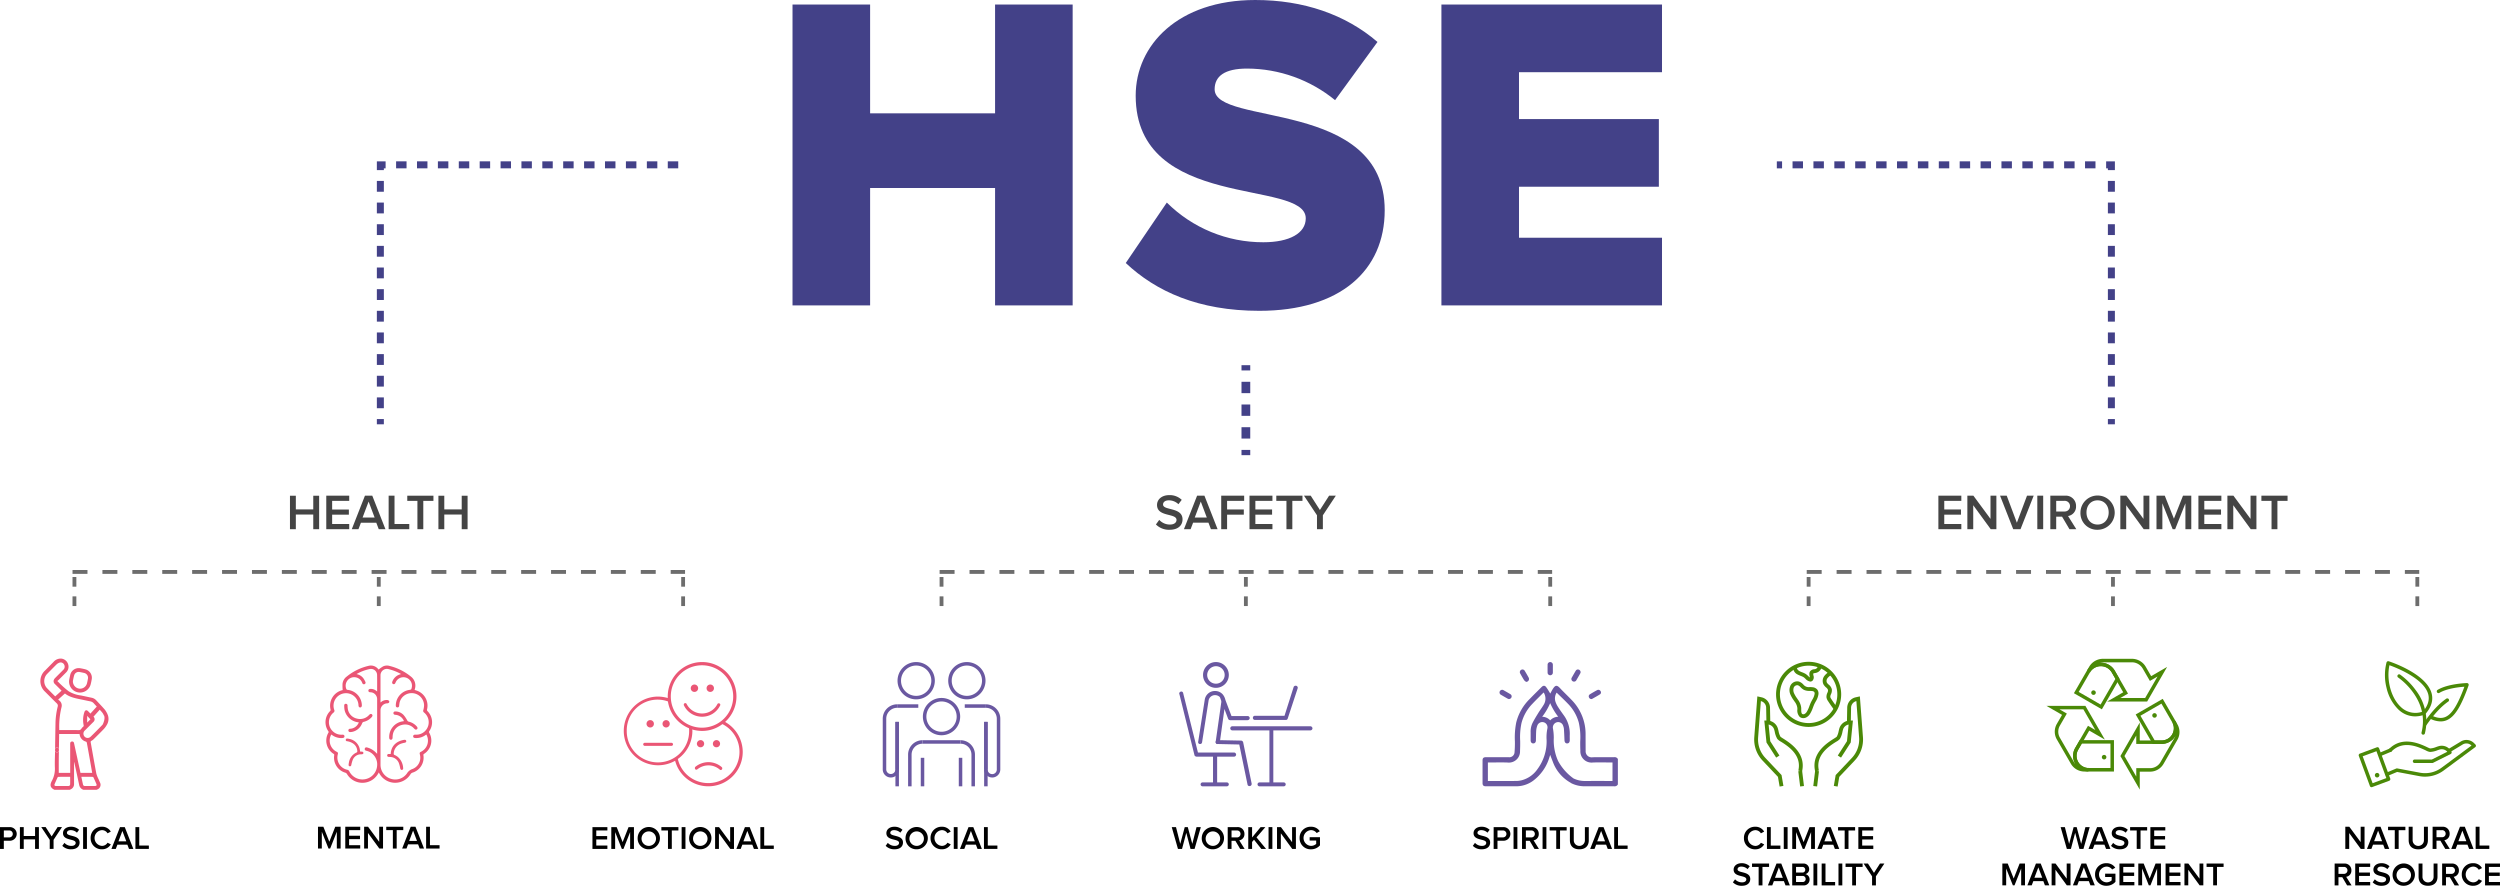<svg xmlns="http://www.w3.org/2000/svg" xmlns:xlink="http://www.w3.org/1999/xlink" width="1000" height="354.31" viewBox="0 0 1000 354.31"><defs><clipPath id="a"><rect width="1000" height="354.31" fill="none"/></clipPath><clipPath id="b"><path d="M2094.631,11.461V54.992h-49.983V11.461H2013.61V131.818h31.037V84.859h49.983v46.959h31.037V11.461Z" transform="translate(-2013.61 -11.461)" fill="#434188"/></clipPath><clipPath id="c"><path d="M2912.111,0c-30.856,0-47.818,18.045-47.818,38.255,0,46.375,68.028,33.2,68.028,49.081,0,5.955-6.5,9.564-16.962,9.564a54.493,54.493,0,0,1-38.615-15.88l-16.421,24.18c12.09,11.368,29.052,19.127,53.412,19.127,32.3,0,50.164-16.06,50.164-40.239,0-44.751-68.028-33.563-68.028-48.36,0-5.233,3.969-8.3,12.992-8.3a55.808,55.808,0,0,1,35.187,12.631l16.962-23.277C2948.2,5.773,2931.419,0,2912.111,0Z" transform="translate(-2860.323 0.001)" fill="#434188"/></clipPath><clipPath id="d"><path d="M3662.323,11.461V131.818h88.238V104.752h-57.2V84.361H3749.3V57.294H3693.36V38.528h57.2V11.461Z" transform="translate(-3662.323 -11.461)" fill="#434188"/></clipPath></defs><g transform="translate(0 0.001)"><path d="M5243.125,2110.226l-1.687-6.445-1.7,6.445h-1.634l-2.483-8.719h1.7l1.7,6.706,1.8-6.706h1.216l1.8,6.706,1.7-6.706h1.712l-2.5,8.719Z" transform="translate(-4411.369 -1770.664)"/><path d="M5313.47,2110.226l-.641-1.687h-4l-.641,1.687h-1.738l3.425-8.719h1.908l3.425,8.719Zm-2.641-7.19-1.569,4.157h3.138Z" transform="translate(-4471.046 -1770.664)"/><g transform="translate(0 -0.001)"><g transform="translate(0 0)" clip-path="url(#a)"><path d="M5363.658,2108.228l.862-1.189a3.75,3.75,0,0,0,2.759,1.216c1.254,0,1.738-.615,1.738-1.2,0-1.83-5.072-.693-5.072-3.9,0-1.451,1.255-2.562,3.176-2.562a4.511,4.511,0,0,1,3.254,1.229l-.862,1.137a3.551,3.551,0,0,0-2.535-1.007c-.89,0-1.465.444-1.465,1.085,0,1.634,5.073.628,5.073,3.869,0,1.451-1.033,2.706-3.374,2.706a4.766,4.766,0,0,1-3.555-1.385" transform="translate(-4519.248 -1769.893)"/><path d="M5414.789,2110.226v-7.373h-2.64v-1.346h6.811v1.346h-2.641v7.373Z" transform="translate(-4560.104 -1770.663)"/><path d="M5463.628,2110.226v-8.719h5.974v1.346h-4.444v2.248h4.353v1.347h-4.353v2.431h4.444v1.346Z" transform="translate(-4603.479 -1770.663)"/><path d="M5095.066,2202.817v-6.732l-2.667,6.732h-.653l-2.68-6.732v6.732h-1.529V2194.1h2.157l2.379,5.987,2.366-5.987h2.157v8.719Z" transform="translate(-4286.597 -1848.677)"/><path d="M5158.158,2202.817l-.641-1.687h-4l-.641,1.687h-1.739l3.425-8.719h1.909l3.425,8.719Zm-2.641-7.19-1.568,4.157h3.137Z" transform="translate(-4340.186 -1848.677)"/><path d="M5218.826,2202.817l-4.549-6.236v6.236h-1.529V2194.1h1.569l4.457,6.04v-6.04h1.53v8.719Z" transform="translate(-4392.096 -1848.677)"/><path d="M5273.82,2202.817l-.641-1.687h-4l-.641,1.687H5266.8l3.425-8.719h1.909l3.425,8.719Zm-2.641-7.19-1.568,4.157h3.138Z" transform="translate(-4437.638 -1848.677)"/><path d="M5323.1,2197.7a4.383,4.383,0,0,1,4.575-4.51,4.077,4.077,0,0,1,3.5,1.8l-1.241.719a2.812,2.812,0,0,0-2.261-1.164,3.154,3.154,0,0,0,0,6.3,3.132,3.132,0,0,0,2.065-.784v-1.346h-2.615v-1.347h4.13v3.255a4.711,4.711,0,0,1-3.581,1.595,4.4,4.4,0,0,1-4.575-4.523" transform="translate(-4485.072 -1847.908)"/><path d="M5385.038,2202.817V2194.1h5.974v1.347h-4.443v2.249h4.354v1.346h-4.354v2.431h4.443v1.346Z" transform="translate(-4537.262 -1848.677)"/><path d="M5440.476,2202.817v-6.732l-2.667,6.732h-.654l-2.679-6.732v6.732h-1.53V2194.1h2.157l2.379,5.987,2.366-5.987h2.157v8.719Z" transform="translate(-4577.628 -1848.677)"/><path d="M5502.278,2202.817V2194.1h5.974v1.347h-4.445v2.249h4.353v1.346h-4.353v2.431h4.445v1.346Z" transform="translate(-4636.045 -1848.677)"/><path d="M5556.265,2202.817l-4.549-6.236v6.236h-1.529V2194.1h1.569l4.458,6.04v-6.04h1.529v8.719Z" transform="translate(-4676.411 -1848.677)"/><path d="M5609.04,2202.817v-7.373H5606.4V2194.1h6.81v1.347h-2.64v7.373Z" transform="translate(-4723.773 -1848.677)"/><path d="M4835.452,1449.791h-5.746v-1.536h5.746Zm-11.727,0h-5.981v-1.536h5.981Zm-11.963,0h-5.982v-1.536h5.982Zm-11.963,0h-5.983v-1.536h5.983Zm-11.965,0h-5.981v-1.536h5.981Zm-11.963,0h-5.981v-1.536h5.981Zm-11.963,0h-5.982v-1.536h5.982Zm-11.963,0h-5.981v-1.536h5.981Zm-11.964,0H4734v-1.536h5.982Zm-11.963,0h-5.982v-1.536h5.982Zm-11.963,0h-5.981v-1.536h5.981Zm-11.963,0h-5.981v-1.536h5.981Zm-11.964,0h-5.982v-1.536h5.982Zm-11.963,0h-5.981v-1.536h5.981Zm-11.963,0h-5.982v-1.536h5.982Zm-11.965,0h-5.981v-1.536h5.981Zm-11.963,0h-5.981v-1.536h5.981Zm-11.963,0h-5.981v-1.536h5.981Zm-11.963,0h-5.983v-1.536h5.983Zm-11.965,0H4602.4v-1.536h5.981Zm-11.963,0h-5.982v-1.536h5.982Z" transform="translate(-3867.756 -1220.253)" fill="#6d6d6d"/><path d="M4591.974,1469.912h-1.537v-3.872h1.537Zm0,7.743h-1.537v-3.871h1.537Z" transform="translate(-3867.756 -1235.239)" fill="#6d6d6d"/><path d="M5365.253,1469.912h-1.537v-3.872h1.537Zm0,7.743h-1.537v-3.871h1.537Z" transform="translate(-4519.298 -1235.239)" fill="#6d6d6d"/><path d="M6138.533,1469.912H6137v-3.872h1.536Zm0,7.743H6137v-3.871h1.536Z" transform="translate(-5170.839 -1235.239)" fill="#6d6d6d"/><path d="M2632.346,1449.791H2626.6v-1.536h5.744Zm-11.727,0h-5.981v-1.536h5.981Zm-11.963,0h-5.982v-1.536h5.982Zm-11.964,0h-5.982v-1.536h5.982Zm-11.963,0h-5.982v-1.536h5.982Zm-11.964,0h-5.981v-1.536h5.981Zm-11.963,0h-5.982v-1.536h5.982Zm-11.964,0h-5.981v-1.536h5.981Zm-11.963,0h-5.982v-1.536h5.982Zm-11.964,0h-5.981v-1.536h5.981Zm-11.964,0h-5.982v-1.536h5.982Zm-11.963,0H2495v-1.536h5.982Zm-11.964,0h-5.981v-1.536h5.981Zm-11.963,0h-5.982v-1.536h5.982Zm-11.964,0h-5.982v-1.536h5.982Zm-11.963,0h-5.982v-1.536h5.982Zm-11.964,0h-5.981v-1.536h5.981Zm-11.963,0h-5.982v-1.536h5.982Zm-11.964,0h-5.981v-1.536h5.981Zm-11.964,0H2399.3v-1.536h5.982Zm-11.964,0h-5.981v-1.536h5.981Z" transform="translate(-2011.49 -1220.253)" fill="#6d6d6d"/><path d="M2388.869,1469.912h-1.537v-3.872h1.537Zm0,7.743h-1.537v-3.871h1.537Z" transform="translate(-2011.49 -1235.239)" fill="#6d6d6d"/><path d="M3162.148,1469.912h-1.537v-3.872h1.537Zm0,7.743h-1.537v-3.871h1.537Z" transform="translate(-2663.031 -1235.239)" fill="#6d6d6d"/><path d="M3935.428,1469.912h-1.537v-3.872h1.537Zm0,7.743h-1.537v-3.871h1.537Z" transform="translate(-3314.572 -1235.239)" fill="#6d6d6d"/><path d="M4430.971,2105.109a4.4,4.4,0,0,1,4.582-4.516,3.915,3.915,0,0,1,3.5,1.951l-1.3.68a2.582,2.582,0,0,0-2.2-1.27,3.158,3.158,0,0,0,0,6.31,2.61,2.61,0,0,0,2.2-1.27l1.309.655a3.988,3.988,0,0,1-3.508,1.976,4.4,4.4,0,0,1-4.582-4.516" transform="translate(-3733.395 -1769.893)"/><path d="M4489.425,2110.24v-8.731h1.532v7.383h3.848v1.348Z" transform="translate(-3782.647 -1770.664)"/><rect width="1.532" height="8.731" transform="translate(713.507 330.844)"/><path d="M4561.24,2110.24V2103.5l-2.67,6.741h-.654l-2.684-6.741v6.741H4553.7v-8.731h2.161l2.382,6,2.37-6h2.16v8.731Z" transform="translate(-3836.802 -1770.664)"/><path d="M4624.425,2110.24l-.642-1.689h-4.005l-.641,1.689H4617.4l3.429-8.731h1.911l3.43,8.731Zm-2.644-7.2-1.571,4.163h3.142Z" transform="translate(-3890.47 -1770.664)"/><path d="M4672.756,2110.24v-7.383h-2.645v-1.348h6.82v1.348h-2.645v7.383Z" transform="translate(-3934.888 -1770.664)"/><path d="M4721.666,2110.24v-8.731h5.983v1.348h-4.45v2.252h4.359v1.348H4723.2v2.435h4.45v1.348Z" transform="translate(-3978.326 -1770.664)"/><path d="M4402.949,2200.83l.864-1.191a3.752,3.752,0,0,0,2.762,1.217c1.257,0,1.741-.615,1.741-1.2,0-1.833-5.08-.694-5.08-3.9,0-1.453,1.257-2.566,3.181-2.566a4.522,4.522,0,0,1,3.26,1.23l-.864,1.139a3.56,3.56,0,0,0-2.54-1.008c-.89,0-1.466.445-1.466,1.086,0,1.637,5.079.628,5.079,3.875,0,1.453-1.033,2.71-3.377,2.71a4.775,4.775,0,0,1-3.561-1.387" transform="translate(-3709.785 -1847.908)"/><path d="M4454.153,2202.831v-7.383h-2.645V2194.1h6.82v1.348h-2.644v7.383Z" transform="translate(-3750.699 -1848.679)"/><path d="M4498.952,2202.831l-.641-1.689H4494.3l-.642,1.689h-1.741l3.43-8.732h1.911l3.43,8.732Zm-2.645-7.2-1.571,4.163h3.142Z" transform="translate(-3784.75 -1848.678)"/><path d="M4553.62,2202.831V2194.1h4.293a2.229,2.229,0,0,1,2.488,2.225,1.972,1.972,0,0,1-1.52,2,2.131,2.131,0,0,1,1.689,2.134,2.289,2.289,0,0,1-2.539,2.369Zm5.21-6.257a1.106,1.106,0,0,0-1.217-1.126h-2.461v2.252h2.461a1.092,1.092,0,0,0,1.217-1.126m.17,3.692a1.205,1.205,0,0,0-1.323-1.218h-2.526v2.435h2.526a1.172,1.172,0,0,0,1.323-1.218" transform="translate(-3836.736 -1848.679)"/><rect width="1.532" height="8.731" transform="translate(725.38 345.421)"/><path d="M4628.454,2202.831V2194.1h1.531v7.383h3.85v1.348Z" transform="translate(-3899.788 -1848.679)"/><rect width="1.532" height="8.731" transform="translate(735.394 345.421)"/><path d="M4691.8,2202.831v-7.383h-2.645V2194.1h6.82v1.348h-2.645v7.383Z" transform="translate(-3950.931 -1848.679)"/><path d="M4738.36,2202.831v-3.626l-3.392-5.105h1.755l2.4,3.731,2.4-3.731h1.754l-3.377,5.105v3.626Z" transform="translate(-3989.534 -1848.679)"/><path d="M5965.125,2109.466l-4.629-6.346v6.346h-1.556v-8.873h1.6l4.537,6.146v-6.146h1.555v8.873Z" transform="translate(-5020.814 -1769.893)"/><path d="M6021.091,2109.466l-.652-1.716h-4.07l-.652,1.716h-1.769l3.485-8.873h1.942l3.486,8.873Zm-2.687-7.316-1.6,4.23H6020Z" transform="translate(-5067.162 -1769.893)"/><path d="M6070.207,2109.466v-7.5h-2.687v-1.37h6.931v1.37h-2.687v7.5Z" transform="translate(-5112.299 -1769.893)"/><path d="M6119.909,2105.955v-5.361h1.583v5.321a2.263,2.263,0,1,0,4.523,0v-5.321h1.583v5.361c0,2.2-1.263,3.672-3.844,3.672s-3.845-1.476-3.845-3.672" transform="translate(-5156.44 -1769.893)"/><path d="M6185.814,2109.466l-1.956-3.313H6182.3v3.313h-1.557v-8.873h3.9a2.7,2.7,0,0,1,2.914,2.781,2.5,2.5,0,0,1-2.115,2.607l2.181,3.485Zm.147-6.106a1.389,1.389,0,0,0-1.518-1.4H6182.3v2.82h2.141a1.4,1.4,0,0,0,1.518-1.423" transform="translate(-5207.701 -1769.893)"/><path d="M6235.21,2109.466l-.652-1.716h-4.071l-.652,1.716h-1.769l3.485-8.873h1.942l3.485,8.873Zm-2.688-7.316-1.6,4.23h3.192Z" transform="translate(-5247.571 -1769.893)"/><path d="M6290.088,2109.466v-8.873h1.556v7.5h3.911v1.37Z" transform="translate(-5299.828 -1769.893)"/><path d="M5936.783,2202.831l-1.924-3.259h-1.532v3.259H5931.8V2194.1h3.836a2.655,2.655,0,0,1,2.867,2.736,2.458,2.458,0,0,1-2.082,2.566l2.147,3.429Zm.145-6.009a1.367,1.367,0,0,0-1.492-1.375h-2.108v2.775h2.108a1.38,1.38,0,0,0,1.492-1.4" transform="translate(-4997.943 -1848.679)"/><path d="M5984.1,2202.831V2194.1h5.982v1.348h-4.45v2.252h4.359v1.348h-4.359v2.435h4.45v1.348Z" transform="translate(-5042.012 -1848.679)"/><path d="M6028.5,2200.83l.864-1.191a3.751,3.751,0,0,0,2.762,1.217c1.256,0,1.742-.615,1.742-1.2,0-1.833-5.08-.694-5.08-3.9,0-1.453,1.256-2.566,3.181-2.566a4.52,4.52,0,0,1,3.259,1.23l-.864,1.139a3.558,3.558,0,0,0-2.54-1.008c-.89,0-1.466.445-1.466,1.086,0,1.637,5.079.628,5.079,3.875,0,1.453-1.034,2.71-3.377,2.71a4.774,4.774,0,0,1-3.561-1.387" transform="translate(-5079.424 -1847.908)"/><path d="M6079.058,2197.7a4.464,4.464,0,1,1,4.464,4.517,4.332,4.332,0,0,1-4.464-4.517m7.357,0a2.9,2.9,0,1,0-2.893,3.155,2.9,2.9,0,0,0,2.893-3.155" transform="translate(-5122.021 -1847.908)"/><path d="M6145.08,2199.376V2194.1h1.559v5.236a2.227,2.227,0,1,0,4.451,0V2194.1h1.558v5.276c0,2.16-1.244,3.613-3.784,3.613s-3.783-1.453-3.783-3.613" transform="translate(-5177.649 -1848.679)"/><path d="M6209.934,2202.831l-1.924-3.259h-1.531v3.259h-1.532V2194.1h3.836a2.654,2.654,0,0,1,2.866,2.736,2.457,2.457,0,0,1-2.081,2.566l2.146,3.429Zm.145-6.009a1.367,1.367,0,0,0-1.493-1.375h-2.107v2.775h2.107a1.38,1.38,0,0,0,1.493-1.4" transform="translate(-5228.09 -1848.679)"/><path d="M6254.839,2197.7a4.4,4.4,0,0,1,4.582-4.516,3.916,3.916,0,0,1,3.5,1.95l-1.3.681a2.579,2.579,0,0,0-2.2-1.27,3.158,3.158,0,0,0,0,6.31,2.607,2.607,0,0,0,2.2-1.27l1.31.654a3.989,3.989,0,0,1-3.509,1.977,4.405,4.405,0,0,1-4.582-4.517" transform="translate(-5270.128 -1847.908)"/><path d="M6313.958,2202.831V2194.1h5.982v1.348h-4.45v2.252h4.359v1.348h-4.359v2.435h4.45v1.348Z" transform="translate(-5319.94 -1848.679)"/><path d="M429.24,1449.791H423.5v-1.536h5.745Zm-11.726,0h-5.982v-1.536h5.982Zm-11.963,0h-5.982v-1.536h5.982Zm-11.963,0h-5.982v-1.536h5.982Zm-11.964,0h-5.982v-1.536h5.982Zm-11.963,0h-5.982v-1.536h5.982Zm-11.963,0h-5.982v-1.536H357.7Zm-11.964,0h-5.981v-1.536h5.981Zm-11.963,0h-5.982v-1.536h5.982Zm-11.964,0h-5.982v-1.536h5.982Zm-11.963,0h-5.982v-1.536h5.982Zm-11.964,0H291.9v-1.536h5.982Zm-11.964,0h-5.981v-1.536h5.981Zm-11.964,0H267.97v-1.536h5.982Zm-11.963,0h-5.982v-1.536h5.982Zm-11.964,0h-5.982v-1.536h5.982Zm-11.963,0H232.08v-1.536h5.982Zm-11.963,0h-5.982v-1.536H226.1Zm-11.964,0h-5.982v-1.536h5.982Zm-11.964,0h-5.982v-1.536h5.982Zm-11.963,0h-5.982v-1.536h5.982Z" transform="translate(-155.223 -1220.253)" fill="#6d6d6d"/><path d="M185.763,1469.912h-1.537v-3.872h1.537Zm0,7.743h-1.537v-3.871h1.537Z" transform="translate(-155.223 -1235.239)" fill="#6d6d6d"/><path d="M959.043,1469.912h-1.537v-3.872h1.537Zm0,7.743h-1.537v-3.871h1.537Z" transform="translate(-806.764 -1235.239)" fill="#6d6d6d"/><path d="M1732.322,1469.912h-1.537v-3.872h1.537Zm0,7.743h-1.537v-3.871h1.537Z" transform="translate(-1458.305 -1235.239)" fill="#6d6d6d"/><rect width="6.144" height="1.54" transform="translate(725.314 314.405) rotate(-83.108)" fill="#4a8907"/><path d="M4610.449,1851.009c-1.695-7.309,4.8-11.413,7.573-13.165a10.834,10.834,0,0,0,1.048-.707,7.334,7.334,0,0,0,.789-2.284c.1-.407.184-.792.3-1.155a4.421,4.421,0,0,1,4.14-3.033l1.25-.028-.877,8.8-3.876,6.044-1.3-.831,3.676-5.733.664-6.663a2.85,2.85,0,0,0-2.213,1.909c-.1.3-.179.659-.266,1.035a8.519,8.519,0,0,1-1.02,2.808,5,5,0,0,1-1.5,1.137c-2.708,1.711-8.342,5.272-6.895,11.515Z" transform="translate(-3884.384 -1542.437)" fill="#4a8907"/><path d="M4660.863,1805.424l-1.518-.26.742-4.341,6.476-6.853a10.721,10.721,0,0,0,2.9-8.145l-1.1-14.589a2.772,2.772,0,0,0-2.119,2.745V1774l-.1,5.337-1.54-.029.1-5.3a4.318,4.318,0,0,1,3.4-4.29l1.656-.365L4671,1785.71a12.263,12.263,0,0,1-3.319,9.318l-6.155,6.514Z" transform="translate(-3925.817 -1490.797)" fill="#4a8907"/><rect width="1.54" height="6.144" transform="matrix(0.993, -0.12, 0.12, 0.993, 719.318, 308.49)" fill="#4a8907"/><path d="M4497.885,1851.009l-1.5-.348c1.448-6.243-4.187-9.8-6.9-11.515a5.009,5.009,0,0,1-1.5-1.137,8.511,8.511,0,0,1-1.02-2.808c-.087-.376-.169-.731-.267-1.035a2.849,2.849,0,0,0-2.213-1.909l.664,6.663,3.677,5.733-1.3.831-3.876-6.044-.876-8.8,1.25.028a4.422,4.422,0,0,1,4.14,3.033c.115.363.2.747.3,1.155a7.376,7.376,0,0,0,.789,2.284,10.986,10.986,0,0,0,1.048.707c2.774,1.752,9.268,5.856,7.573,13.165" transform="translate(-3777.052 -1542.437)" fill="#4a8907"/><path d="M4467.2,1805.424l-.665-3.882-6.155-6.514a12.263,12.263,0,0,1-3.319-9.318l1.232-16.361,1.657.365a4.318,4.318,0,0,1,3.406,4.29l.1,5.3-1.539.029-.1-5.337v-.018a2.773,2.773,0,0,0-2.119-2.745l-1.1,14.589a10.719,10.719,0,0,0,2.9,8.145l6.475,6.853.743,4.341Z" transform="translate(-3755.352 -1490.797)" fill="#4a8907"/><path d="M4525.632,1707.558a13.021,13.021,0,1,1,13.021-13.021,13.035,13.035,0,0,1-13.021,13.021m0-24.5a11.481,11.481,0,1,0,11.481,11.481,11.494,11.494,0,0,0-11.481-11.481" transform="translate(-3802.183 -1416.792)" fill="#4a8907"/><path d="M4562.837,1699.018a3.341,3.341,0,0,1-1.959-1.139,5.455,5.455,0,0,0-.743-.629,7.527,7.527,0,0,0-1.16-.526,10.074,10.074,0,0,1-1.213-.538,3.065,3.065,0,0,1-1.777-2.816l1.533.148c-.049.51.461,1.03.986,1.319a8.775,8.775,0,0,0,1.032.453,8.821,8.821,0,0,1,1.4.643,6.413,6.413,0,0,1,1,.825,6.894,6.894,0,0,0,.735.63c-.014-.141-.055-.334-.083-.467a4.139,4.139,0,0,1-.12-.876,2.1,2.1,0,0,1,.154-.9,2.133,2.133,0,0,1,1.795-1.053c.145-.024.282-.047.4-.076a1.463,1.463,0,0,0,1.04-1.109l1.515.277a2.986,2.986,0,0,1-2.18,2.327c-.174.044-.348.073-.515.1a2.042,2.042,0,0,0-.65.173,1.536,1.536,0,0,0-.014.271,2.994,2.994,0,0,0,.086.551,2.035,2.035,0,0,1-.328,2,1.3,1.3,0,0,1-.928.413" transform="translate(-3838.719 -1426.386)" fill="#4a8907"/><path d="M4635.392,1720.946c-.768-1.036-1.513-2.111-2.213-3.2a3.6,3.6,0,0,1-.629-1.441,3.665,3.665,0,0,1,.359-1.884,2.312,2.312,0,0,0,.262-1.123,2.262,2.262,0,0,0-.787-1.025,4.71,4.71,0,0,1-1.073-1.285,3.275,3.275,0,0,1,.345-3.253,6.5,6.5,0,0,1,2.253-1.887l.754,1.343a5.029,5.029,0,0,0-1.736,1.412,1.768,1.768,0,0,0-.24,1.691,3.457,3.457,0,0,0,.748.853,3.451,3.451,0,0,1,1.251,1.872,3.517,3.517,0,0,1-.343,1.963,2.5,2.5,0,0,0-.268,1.107,2.3,2.3,0,0,0,.4.82c.683,1.057,1.408,2.1,2.157,3.115Z" transform="translate(-3901.954 -1437.298)" fill="#4a8907"/><path d="M4552.2,1745.814a2.221,2.221,0,0,1-1.45-.512,3.751,3.751,0,0,1-.919-3.007c0-.191,0-.371-.008-.528a5.184,5.184,0,0,0-1.059-2.507c-.114-.174-.232-.346-.35-.518a12.83,12.83,0,0,1-1.313-2.237,4.446,4.446,0,0,1-.1-3.593,3.027,3.027,0,0,1,3.455-1.727,4.23,4.23,0,0,1,1.762,1.195,2.749,2.749,0,0,0,2.58,1.009,10.312,10.312,0,0,1,1.124.071,2.741,2.741,0,0,1,1.87.937,2.576,2.576,0,0,1,.462,1.909,7.707,7.707,0,0,1-1.112,2.9c-.174.317-.339.617-.485.92-.224.467-.407.954-.6,1.47a12.42,12.42,0,0,1-1.172,2.519,3.79,3.79,0,0,1-1.622,1.475,2.63,2.63,0,0,1-1.058.226m-.448-1.682a.906.906,0,0,0,.887.046,2.336,2.336,0,0,0,.954-.911,11.04,11.04,0,0,0,1.017-2.215c.2-.525.4-1.067.655-1.595.164-.343.348-.675.524-1a6.487,6.487,0,0,0,.929-2.318,1.178,1.178,0,0,0-.141-.792,1.346,1.346,0,0,0-.867-.365,9.062,9.062,0,0,0-.956-.057,5.3,5.3,0,0,1-2.3-.417,5.358,5.358,0,0,1-1.318-1.03,2.946,2.946,0,0,0-1.11-.816,1.529,1.529,0,0,0-1.631.89,3.042,3.042,0,0,0,.124,2.352,11.512,11.512,0,0,0,1.165,1.967c.122.178.243.355.361.535a6.572,6.572,0,0,1,1.314,3.285c.009.192.009.39.01.6,0,.71,0,1.514.38,1.839" transform="translate(-3830.88 -1458.561)" fill="#4a8907"/><path d="M5395.215,1859.107l-7.745-13.416,7.745-13.415v7.171h8.777a4.848,4.848,0,0,0,4.517-6.6,4.591,4.591,0,0,0-.248-.537l1.223-.682.932,1.617a6.223,6.223,0,0,1-.149,5.97l-5.54,9.6a6.2,6.2,0,0,1-5.278,3.122h-4.234Zm-6.128-13.416,4.729,8.19v-3.346h5.611a4.811,4.811,0,0,0,4.087-2.422l5.54-9.6a4.852,4.852,0,0,0,.4-.9,6.249,6.249,0,0,1-5.467,3.23h-10.176V1837.5Z" transform="translate(-4539.311 -1543.273)" fill="#4a8907"/><path d="M5436.679,1793.656h-3.6l-6.808-11.791,10.815-6.244,5.183,8.978v.016c.088.177.168.356.237.537a6.246,6.246,0,0,1-5.823,8.5m-2.8-1.4h2.8a4.847,4.847,0,0,0,4.518-6.6,4.624,4.624,0,0,0-.2-.449l-.13-.13v-.1l-4.3-7.442-8.39,4.844Z" transform="translate(-4572 -1496.081)" fill="#4a8907"/><path d="M5326.862,1690.935H5310.9l6.384-3.686-4.569-7.913a5.056,5.056,0,0,0-8.677-.135l-1.2-.718.969-1.676a6.434,6.434,0,0,1,5.422-2.953h11.5a6.412,6.412,0,0,1,5.522,3.112l.008.013,2.2,3.816,6.385-3.686Zm-10.74-1.4h9.933l4.967-8.6-3.072,1.774-2.9-5.021a5.019,5.019,0,0,0-4.32-2.431h-11.5a5.064,5.064,0,0,0-1.276.163,6.476,6.476,0,0,1,5.978,3.219l5.268,9.126Z" transform="translate(-4468 -1410.335)" fill="#4a8907"/><path d="M5280.529,1702.375l-11.18-6.455,5.383-9.326.017-.007c.106-.16.22-.315.339-.462a6.456,6.456,0,0,1,10.623.817l1.865,3.229Zm-9.268-6.968,8.755,5.055,5.942-10.291-1.46-2.529a5.059,5.059,0,0,0-8.321-.639,5.079,5.079,0,0,0-.3.415l-.055.222-.1.047Z" transform="translate(-4439.786 -1418.642)" fill="#4a8907"/><path d="M5214.49,1819.675h-.018a6.263,6.263,0,0,1-5.127-3.134l-5.578-9.661a6.24,6.24,0,0,1-.065-6.169l.007-.013,2.126-3.682-6.242-3.6h15.577l7.787,13.489-6.241-3.6-4.421,7.656a4.884,4.884,0,0,0,3.484,7.267,4.675,4.675,0,0,0,.593.055l-.021,1.4h-1.86Zm-9.564-18.284a4.85,4.85,0,0,0,.054,4.789l5.578,9.661a4.978,4.978,0,0,0,.616.845,6.284,6.284,0,0,1-.09-6.432l5.12-8.869,2.929,1.691-4.771-8.264h-9.542l2.929,1.691Z" transform="translate(-4381.012 -1511.071)" fill="#4a8907"/><path d="M5273.415,1893l-.318,0-.014-.011q-.276-.018-.543-.06a6.283,6.283,0,0,1-4.48-9.35l1.814-3.143h13.7V1893Zm.146-1.4h8.613v-9.764h-11.493l-1.411,2.442a4.886,4.886,0,0,0,3.483,7.267,4.708,4.708,0,0,0,.489.051l.226-.065Z" transform="translate(-4437.988 -1584.391)" fill="#4a8907"/><path d="M5470.263,1812.891a.908.908,0,1,1-.908-.908.908.908,0,0,1,.908.908" transform="translate(-4607.539 -1526.719)" fill="#4a8907"/><path d="M5315.224,1754.977a.908.908,0,1,1-.907-.908.907.907,0,0,1,.907.908" transform="translate(-4476.909 -1477.923)" fill="#4a8907"/><path d="M5342.142,1918.931a.908.908,0,1,1-.908-.908.909.909,0,0,1,.908.908" transform="translate(-4499.588 -1616.065)" fill="#4a8907"/><path d="M6044.962,1904.633a.7.7,0,0,1-.27-1.346l3.864-1.612a.7.7,0,1,1,.539,1.292l-3.864,1.612a.7.7,0,0,1-.27.054" transform="translate(-5092.704 -1602.245)" fill="#4a8907"/><path d="M6086.284,1892.7h-7.064a.7.7,0,1,1,0-1.4h6.9l6.184-3.1a2.937,2.937,0,0,0-2.951-.92c-.315.083-.666.207-1.037.338a8.737,8.737,0,0,1-2.922.654,5.091,5.091,0,0,1-1.741-.64c-2.928-1.367-9.02-4.213-13.649.435a.7.7,0,0,1-.992-.988c5.323-5.344,12.268-2.1,15.234-.715a10.167,10.167,0,0,0,1.186.509,7.529,7.529,0,0,0,2.419-.575c.4-.14.773-.273,1.142-.371a4.35,4.35,0,0,1,4.729,1.829l.21.316a.7.7,0,0,1-.27,1.013l-7.064,3.546a.7.7,0,0,1-.314.074" transform="translate(-5113.384 -1587.492)" fill="#4a8907"/><path d="M6076.7,1894.735a12.343,12.343,0,0,1-2.284-.213l-8.893-1.674-3.709,1.551a.7.7,0,0,1-.541-1.292l3.9-1.632a.7.7,0,0,1,.4-.042l9.1,1.713a11.068,11.068,0,0,0,8.6-1.975l12.007-8.881a2.886,2.886,0,0,0-3.639-.36.282.282,0,0,1-.027.017l-4.618,2.795a.7.7,0,0,1-.725-1.2l4.605-2.787a4.287,4.287,0,0,1,5.4.547l.57.572a.7.7,0,0,1-.08,1.057l-12.658,9.363a12.489,12.489,0,0,1-7.412,2.438" transform="translate(-5106.675 -1584.067)" fill="#4a8907"/><path d="M5998.06,1914.488a.7.7,0,0,1-.657-.458l-4.444-12.07a.7.7,0,0,1,.413-.9l6.813-2.523a.7.7,0,0,1,.9.414l4.444,12.07a.7.7,0,0,1-.414.9l-6.812,2.523a.69.69,0,0,1-.243.044m-3.545-12.357,3.96,10.757,5.5-2.037-3.961-10.756Z" transform="translate(-5049.44 -1599.611)" fill="#4a8907"/><path d="M6035.815,1964.74a.908.908,0,1,1-.908-.908.908.908,0,0,1,.908.908" transform="translate(-5084.056 -1654.661)" fill="#4a8907"/><path d="M6101.584,1737.429a.7.7,0,0,1-.68-.87c1.4-5.6.259-11-3.389-16.046a26.413,26.413,0,0,0-5.946-5.953.7.7,0,0,1,.777-1.165,27.467,27.467,0,0,1,6.3,6.3,20.284,20.284,0,0,1,3.612,17.206.7.7,0,0,1-.679.53" transform="translate(-5132.3 -1443.553)" fill="#4a8907"/><path d="M6071.677,1702.009a9.69,9.69,0,0,1-6.774-2.844,17.6,17.6,0,0,1-4.657-8.579,20.638,20.638,0,0,1,0-10.142.7.7,0,0,1,.89-.482c.6.195,14.841,4.852,17.1,12.67.789,2.733.032,5.5-2.251,8.222a2.648,2.648,0,0,0-.84.564,10.955,10.955,0,0,1-3.465.591m-10.261-20.469c-1.281,5.809.6,12.967,4.45,16.607a8.37,8.37,0,0,0,8.834,1.942.677.677,0,0,1,.137-.031.718.718,0,0,1,.073-.1c1.964-2.344,2.63-4.677,1.979-6.934-1.784-6.179-12.582-10.44-15.472-11.48" transform="translate(-5105.638 -1415.454)" fill="#4a8907"/><path d="M6157.546,1785.444a.7.7,0,0,1-.574-1.1c3.235-4.629,6.127-7.743,9.1-9.8a.7.7,0,0,1,.8,1.152c-2.833,1.96-5.613,4.962-8.75,9.451a.7.7,0,0,1-.574.3" transform="translate(-5187.564 -1495.068)" fill="#4a8907"/><path d="M6178.809,1750.854a9.575,9.575,0,0,1-3.753-.873.7.7,0,1,1,.552-1.287c2.054.88,3.683,1,5.13.365,2.595-1.132,4.881-4.769,7.575-12.089-2.131.155-7.041.694-10,2.467a.7.7,0,0,1-.721-1.2c4.151-2.49,11.41-2.716,11.717-2.725a.7.7,0,0,1,.68.935c-3.036,8.5-5.556,12.525-8.7,13.9a6.147,6.147,0,0,1-2.488.511" transform="translate(-5202.548 -1462.287)" fill="#4a8907"/><path d="M2352.292,1788.3a7.459,7.459,0,1,1,7.459-7.459,7.468,7.468,0,0,1-7.459,7.459m0-13.518a6.059,6.059,0,1,0,6.059,6.059,6.065,6.065,0,0,0-6.059-6.059" transform="translate(-1975.682 -1494.197)" fill="#6a58a1"/><rect width="15.208" height="1.4" transform="translate(369.006 296.085)" fill="#6a58a1"/><path d="M2308.667,1899.16h-1.4v-12.674a5.776,5.776,0,0,1,5.769-5.769v1.4a4.374,4.374,0,0,0-4.369,4.369Z" transform="translate(-1944.03 -1584.633)" fill="#6a58a1"/><rect width="1.4" height="11.406" transform="translate(368.306 303.121)" fill="#6a58a1"/><rect width="1.4" height="11.406" transform="translate(383.514 303.121)" fill="#6a58a1"/><path d="M2446.281,1899.16h-1.4v-12.674a4.374,4.374,0,0,0-4.369-4.369v-1.4a5.776,5.776,0,0,1,5.77,5.769Z" transform="translate(-2056.298 -1584.633)" fill="#6a58a1"/><path d="M2416.691,1697.07a7.459,7.459,0,1,1,7.459-7.459,7.468,7.468,0,0,1-7.459,7.459m0-13.518a6.059,6.059,0,1,0,6.059,6.059,6.066,6.066,0,0,0-6.059-6.059" transform="translate(-2029.942 -1417.328)" fill="#6a58a1"/><rect width="1.4" height="19.01" transform="translate(393.653 288.758)" fill="#6a58a1"/><rect width="8.449" height="1.4" transform="translate(385.904 281.722)" fill="#6a58a1"/><rect width="1.4" height="6.759" transform="translate(393.653 307.768)" fill="#6a58a1"/><path d="M2503.7,1818.764a3.238,3.238,0,0,1-3.235-3.235v-19.01h1.4v19.01a1.835,1.835,0,1,0,3.669,0v-20.277a4.374,4.374,0,0,0-4.37-4.369v-1.4a5.776,5.776,0,0,1,5.77,5.77v20.277a3.238,3.238,0,0,1-3.234,3.235" transform="translate(-2106.813 -1507.761)" fill="#6a58a1"/><path d="M2287.892,1697.07a7.459,7.459,0,1,1,7.459-7.459,7.467,7.467,0,0,1-7.459,7.459m0-13.518a6.059,6.059,0,1,0,6.059,6.059,6.066,6.066,0,0,0-6.059-6.059" transform="translate(-1921.42 -1417.328)" fill="#6a58a1"/><rect width="8.449" height="1.4" transform="translate(358.868 281.722)" fill="#6a58a1"/><rect width="1.4" height="19.01" transform="translate(358.168 288.758)" fill="#6a58a1"/><rect width="1.4" height="6.759" transform="translate(358.168 307.768)" fill="#6a58a1"/><path d="M2246.1,1818.764a3.239,3.239,0,0,1-3.235-3.235v-20.277a5.776,5.776,0,0,1,5.77-5.77v1.4a4.374,4.374,0,0,0-4.369,4.369v20.277a1.834,1.834,0,1,0,3.669,0v-19.01h1.4v19.01a3.238,3.238,0,0,1-3.235,3.235" transform="translate(-1889.768 -1507.761)" fill="#6a58a1"/><path d="M1119.267,412.785h-4.179v-2.8h4.179Zm-8.359,0h-4.19v-2.8h4.19Zm-8.379,0h-4.187v-2.8h4.187Zm-8.373,0h-4.184v-2.8h4.184Zm-8.367,0h-4.182v-2.8h4.182Zm-8.362,0h-4.178v-2.8h4.178Zm-8.355,0H1064.9v-2.8h4.176Zm-8.35,0h-4.172v-2.8h4.172Zm-8.344,0h-4.17v-2.8h4.17Zm-8.349,0h-4.179v-2.8h4.179Zm-8.358,0h-4.18v-2.8h4.18Zm-8.359,0h-4.179v-2.8h4.179Zm-8.359,0h-4.179v-2.8h4.179Zm-8.359,0h-4.18v-2.8h4.18Z" transform="translate(-847.973 -345.44)" fill="#434188"/><path d="M960.306,413.485h-2.8v-3.5h3.5v2.8h-.7Z" transform="translate(-806.764 -345.44)" fill="#434188"/><path d="M960.305,550.636h-2.8v-4.33h2.8Zm0-8.659h-2.8v-4.33h2.8Zm0-8.659h-2.8v-4.329h2.8Zm0-8.659h-2.8V520.33h2.8Zm0-8.659h-2.8v-4.329h2.8Zm0-8.659h-2.8v-4.329h2.8Zm0-8.659h-2.8v-4.329h2.8Zm0-8.659h-2.8v-4.329h2.8Zm0-8.659h-2.8v-4.329h2.8Zm0-8.659h-2.8v-4.329h2.8Zm0-8.659h-2.8v-4.329h2.8Z" transform="translate(-806.763 -387.344)" fill="#434188"/><rect width="2.8" height="2.1" transform="translate(150.742 167.622)" fill="#434188"/><rect width="2.1" height="2.8" transform="translate(710.73 64.545)" fill="#434188"/><path d="M4675.61,412.785h-4.18v-2.8h4.18Zm-8.358,0h-4.18v-2.8h4.18Zm-8.358,0h-4.179v-2.8h4.179Zm-8.357,0h-4.179v-2.8h4.179Zm-8.357,0H4638v-2.8h4.178Zm-8.357,0h-4.178v-2.8h4.178Zm-8.356,0h-4.178v-2.8h4.178Zm-8.351,0h-4.176v-2.8h4.176Zm-8.357,0h-4.186v-2.8h4.186Zm-8.364,0h-4.178v-2.8h4.178Zm-8.357,0h-4.178v-2.8h4.178Zm-8.356,0H4579.5v-2.8h4.178Zm-8.357,0h-4.178v-2.8h4.178Zm-8.357,0h-4.179v-2.8h4.179Zm-8.357,0h-4.179v-2.8h4.179Z" transform="translate(-3837.418 -345.44)" fill="#434188"/><path d="M5354.746,413.485h-2.8v-.7h-.7v-2.8h3.5Z" transform="translate(-4508.79 -345.44)" fill="#434188"/><path d="M5358.492,550.636h-2.8v-4.33h2.8Zm0-8.659h-2.8v-4.33h2.8Zm0-8.659h-2.8v-4.329h2.8Zm0-8.659h-2.8V520.33h2.8Zm0-8.659h-2.8v-4.329h2.8Zm0-8.659h-2.8v-4.329h2.8Zm0-8.659h-2.8v-4.329h2.8Zm0-8.659h-2.8v-4.329h2.8Zm0-8.659h-2.8v-4.329h2.8Zm0-8.659h-2.8v-4.329h2.8Zm0-8.659h-2.8v-4.329h2.8Z" transform="translate(-4512.537 -387.344)" fill="#434188"/><rect width="2.8" height="2.1" transform="translate(843.156 167.622)" fill="#434188"/><rect width="3.5" height="2.1" transform="translate(496.599 146.076)" fill="#434188"/><path d="M3157.876,992.761h-3.5V988.22h3.5Zm0-9.083h-3.5v-4.542h3.5Zm0-9.083h-3.5v-4.542h3.5Z" transform="translate(-2657.777 -817.337)" fill="#434188"/><rect width="3.5" height="2.1" transform="translate(496.599 179.966)" fill="#434188"/></g></g><g transform="translate(317.006 1.803)"><g clip-path="url(#b)"><rect width="112.057" height="120.358" transform="translate(0 0)" fill="#434188"/></g></g><g transform="translate(450.306 -0.001)"><g transform="translate(0 0)" clip-path="url(#c)"><rect width="103.576" height="124.327" transform="translate(0 0)" fill="#434188"/></g></g><g transform="translate(576.566 1.803)"><g clip-path="url(#d)"><rect width="88.238" height="120.358" transform="translate(0 0)" fill="#434188"/></g></g><g transform="translate(0 -0.001)"><g transform="translate(0 0)" clip-path="url(#a)"><path d="M746.047,1272.861V1267h-6.971v5.866h-2.35v-13.4h2.35v5.464h6.971v-5.464h2.35v13.4Z" transform="translate(-620.743 -1061.183)" fill="#444"/><path d="M828.981,1272.861v-13.4h9.18v2.069h-6.83v3.455h6.689v2.069h-6.689v3.736h6.83v2.069Z" transform="translate(-698.473 -1061.183)" fill="#444"/><path d="M904.588,1272.861l-.984-2.591h-6.147l-.984,2.591H893.8l5.263-13.4H902l5.263,13.4Zm-4.058-11.048-2.411,6.388h4.821Z" transform="translate(-753.088 -1061.183)" fill="#444"/><path d="M987.459,1272.861v-13.4h2.35v11.33h5.906v2.069Z" transform="translate(-832.002 -1061.183)" fill="#444"/><path d="M1038.858,1272.861v-11.329H1034.8v-2.069h10.466v2.069h-4.058v11.329Z" transform="translate(-871.89 -1061.183)" fill="#444"/><path d="M1123.233,1272.861V1267h-6.97v5.866h-2.35v-13.4h2.35v5.464h6.97v-5.464h2.35v13.4Z" transform="translate(-938.547 -1061.183)" fill="#444"/><path d="M2936.962,1269.727l1.326-1.828a5.754,5.754,0,0,0,4.238,1.868c1.928,0,2.672-.944,2.672-1.848,0-2.812-7.794-1.065-7.794-5.986,0-2.23,1.928-3.937,4.881-3.937a6.936,6.936,0,0,1,5,1.888l-1.326,1.748a5.461,5.461,0,0,0-3.9-1.547c-1.365,0-2.249.683-2.249,1.667,0,2.511,7.794.964,7.794,5.946,0,2.23-1.587,4.158-5.182,4.158a7.325,7.325,0,0,1-5.464-2.13" transform="translate(-2474.591 -1059.947)" fill="#444"/><path d="M3018.95,1272.8l-.984-2.592h-6.148l-.984,2.592h-2.672l5.263-13.4h2.932l5.263,13.4Zm-4.058-11.048-2.411,6.388h4.821Z" transform="translate(-2534.583 -1061.129)" fill="#444"/><path d="M3102.842,1272.8v-13.4h9.18v2.069h-6.83v3.455h6.689v2.069h-6.689v5.806Z" transform="translate(-2614.356 -1061.129)" fill="#444"/><path d="M3174.679,1272.8v-13.4h9.18v2.069h-6.83v3.455h6.689v2.069h-6.689v3.736h6.83v2.069Z" transform="translate(-2674.884 -1061.129)" fill="#444"/><path d="M3246.875,1272.8v-11.33h-4.058V1259.4h10.466v2.069h-4.057v11.33Z" transform="translate(-2732.295 -1061.129)" fill="#444"/><path d="M3318.328,1272.8v-5.564l-5.2-7.835h2.692l3.676,5.725,3.676-5.725h2.692l-5.183,7.835v5.564Z" transform="translate(-2791.534 -1061.129)" fill="#444"/><path d="M4925,1272.8v-13.4h9.18v2.069h-6.83v3.455h6.689v2.069h-6.689v3.736h6.83v2.069Z" transform="translate(-4149.649 -1061.129)" fill="#444"/><path d="M5007.967,1272.8l-6.991-9.582v9.582h-2.351v-13.4h2.41l6.85,9.281V1259.4h2.351v13.4Z" transform="translate(-4211.683 -1061.129)" fill="#444"/><path d="M5086.954,1272.8l-5.262-13.4h2.671l4.059,10.828,4.057-10.828h2.672l-5.263,13.4Z" transform="translate(-4281.672 -1061.129)" fill="#444"/><rect width="2.35" height="13.399" transform="translate(814.925 198.269)" fill="#444"/><path d="M5217.07,1272.8l-2.952-5h-2.351v5h-2.35v-13.4h5.886a4.073,4.073,0,0,1,4.4,4.2,3.771,3.771,0,0,1-3.194,3.937l3.294,5.263Zm.222-9.221a2.1,2.1,0,0,0-2.29-2.109h-3.235v4.259H5215a2.117,2.117,0,0,0,2.29-2.149" transform="translate(-4389.289 -1061.129)" fill="#444"/><path d="M5285.977,1264.925a6.851,6.851,0,1,1,6.85,6.931,6.647,6.647,0,0,1-6.85-6.931m11.29,0c0-2.772-1.748-4.841-4.439-4.841-2.712,0-4.439,2.069-4.439,4.841,0,2.752,1.727,4.841,4.439,4.841,2.691,0,4.439-2.089,4.439-4.841" transform="translate(-4453.796 -1059.947)" fill="#444"/><path d="M5396.634,1272.8l-6.991-9.582v9.582h-2.35v-13.4h2.409l6.851,9.281V1259.4h2.351v13.4Z" transform="translate(-4539.162 -1061.129)" fill="#444"/><path d="M5490.734,1272.8v-10.345l-4.1,10.345h-1l-4.118-10.345V1272.8h-2.35v-13.4h3.314l3.655,9.2,3.636-9.2h3.314v13.4Z" transform="translate(-4616.569 -1061.129)" fill="#444"/><path d="M5585.708,1272.8v-13.4h9.181v2.069h-6.831v3.455h6.69v2.069h-6.69v3.736h6.831v2.069Z" transform="translate(-4706.341 -1061.129)" fill="#444"/><path d="M5668.675,1272.8l-6.99-9.582v9.582h-2.35v-13.4h2.41l6.851,9.281V1259.4h2.35v13.4Z" transform="translate(-4768.375 -1061.129)" fill="#444"/><path d="M5749.775,1272.8v-11.33h-4.059V1259.4h10.467v2.069h-4.059v11.33Z" transform="translate(-4841.158 -1061.129)" fill="#444"/><path d="M0,2110.226v-8.719H3.843a2.728,2.728,0,1,1,0,5.451H1.529v3.268Zm5.111-5.987a1.364,1.364,0,0,0-1.477-1.386h-2.1v2.758h2.1a1.361,1.361,0,0,0,1.477-1.372" transform="translate(0 -1770.663)"/><path d="M56.632,2110.225v-3.817H52.1v3.817H50.567v-8.719H52.1v3.556h4.536v-3.556h1.529v8.719Z" transform="translate(-42.606 -1770.662)"/><path d="M108.256,2110.225V2106.6l-3.386-5.1h1.752l2.392,3.726,2.392-3.726h1.752l-3.372,5.1v3.621Z" transform="translate(-88.361 -1770.662)"/><path d="M158.261,2108.227l.863-1.189a3.746,3.746,0,0,0,2.758,1.216c1.255,0,1.739-.615,1.739-1.2,0-1.83-5.072-.693-5.072-3.9,0-1.451,1.255-2.562,3.176-2.562a4.513,4.513,0,0,1,3.255,1.229l-.863,1.137a3.552,3.552,0,0,0-2.536-1.007c-.889,0-1.464.445-1.464,1.085,0,1.634,5.072.628,5.072,3.869,0,1.451-1.033,2.706-3.372,2.706a4.766,4.766,0,0,1-3.556-1.386" transform="translate(-133.346 -1769.893)"/><rect width="1.529" height="8.719" transform="translate(33.242 330.844)"/><path d="M230.249,2105.1a4.391,4.391,0,0,1,4.575-4.51,3.91,3.91,0,0,1,3.49,1.948l-1.294.68a2.577,2.577,0,0,0-2.2-1.268,3.154,3.154,0,0,0,0,6.3,2.606,2.606,0,0,0,2.2-1.268l1.307.654a3.983,3.983,0,0,1-3.5,1.974,4.4,4.4,0,0,1-4.575-4.51" transform="translate(-194 -1769.893)"/><path d="M290.162,2110.226l-.64-1.686h-4l-.64,1.686h-1.739l3.425-8.719h1.908l3.425,8.719Zm-2.64-7.19-1.569,4.157h3.137Z" transform="translate(-238.566 -1770.663)"/><path d="M344.088,2110.225v-8.719h1.529v7.373h3.843v1.346Z" transform="translate(-289.917 -1770.662)"/><path d="M815.475,2109.313v-6.732l-2.667,6.732h-.654l-2.68-6.732v6.732h-1.529v-8.719H810.1l2.379,5.987,2.366-5.987H817v8.719Z" transform="translate(-680.749 -1769.893)"/><path d="M877.278,2109.313v-8.719h5.974v1.346h-4.444v2.248h4.353v1.347h-4.353v2.431h4.444v1.346Z" transform="translate(-739.167 -1769.893)"/><path d="M931.267,2109.313l-4.549-6.235v6.235h-1.53v-8.719h1.569l4.458,6.039v-6.039h1.529v8.719Z" transform="translate(-779.534 -1769.893)"/><path d="M984.041,2109.313v-7.373H981.4v-1.346h6.811v1.346H985.57v7.373Z" transform="translate(-826.897 -1769.893)"/><path d="M1028.776,2109.313l-.641-1.687h-4l-.641,1.687h-1.739l3.425-8.719h1.909l3.425,8.719Zm-2.64-7.19-1.569,4.157h3.137Z" transform="translate(-860.899 -1769.893)"/><path d="M1082.7,2109.313v-8.719h1.53v7.373h3.843v1.346Z" transform="translate(-912.25 -1769.893)"/><path d="M2250.269,2108.227l.863-1.189a3.744,3.744,0,0,0,2.758,1.216c1.255,0,1.739-.615,1.739-1.2,0-1.83-5.072-.693-5.072-3.9,0-1.451,1.255-2.562,3.176-2.562a4.513,4.513,0,0,1,3.255,1.229l-.863,1.137a3.552,3.552,0,0,0-2.536-1.007c-.888,0-1.464.445-1.464,1.085,0,1.634,5.072.628,5.072,3.869,0,1.451-1.032,2.706-3.373,2.706a4.765,4.765,0,0,1-3.555-1.386" transform="translate(-1896.005 -1769.893)"/><path d="M2300.753,2105.1a4.458,4.458,0,1,1,4.457,4.51,4.325,4.325,0,0,1-4.457-4.51m7.346,0a2.9,2.9,0,1,0-2.889,3.15,2.9,2.9,0,0,0,2.889-3.15" transform="translate(-1938.542 -1769.893)"/><path d="M2364.273,2105.1a4.391,4.391,0,0,1,4.575-4.51,3.91,3.91,0,0,1,3.49,1.948l-1.294.68a2.578,2.578,0,0,0-2.2-1.268,3.154,3.154,0,0,0,0,6.3,2.606,2.606,0,0,0,2.2-1.268l1.307.654a3.982,3.982,0,0,1-3.5,1.974,4.4,4.4,0,0,1-4.575-4.51" transform="translate(-1992.061 -1769.893)"/><rect width="1.529" height="8.719" transform="translate(381.506 330.844)"/><path d="M2446.1,2110.226l-.641-1.686h-4l-.641,1.686h-1.739l3.425-8.719h1.908l3.425,8.719Zm-2.641-7.19-1.569,4.157h3.137Z" transform="translate(-2055.095 -1770.663)"/><path d="M2500.03,2110.225v-8.719h1.529v7.373h3.843v1.346Z" transform="translate(-2106.446 -1770.662)"/><path d="M2984.678,2110.225l-1.687-6.445-1.7,6.445h-1.634l-2.483-8.719h1.7l1.7,6.706,1.8-6.706h1.216l1.8,6.706,1.7-6.706h1.712l-2.5,8.719Z" transform="translate(-2508.473 -1770.662)"/><path d="M3053.4,2105.1a4.458,4.458,0,1,1,4.458,4.51,4.326,4.326,0,0,1-4.458-4.51m7.346,0a2.9,2.9,0,1,0-2.889,3.15,2.9,2.9,0,0,0,2.889-3.15" transform="translate(-2572.698 -1769.893)"/><path d="M3124.308,2110.225l-1.921-3.255h-1.53v3.255h-1.529v-8.719h3.83a2.651,2.651,0,0,1,2.862,2.732,2.453,2.453,0,0,1-2.078,2.562l2.144,3.425Zm.144-6a1.365,1.365,0,0,0-1.49-1.372h-2.1v2.771h2.1a1.378,1.378,0,0,0,1.49-1.4" transform="translate(-2628.247 -1770.662)"/><path d="M3176.772,2110.225l-2.915-3.686-.771.9v2.784h-1.529v-8.719h1.529v4.144l3.412-4.144h1.9l-3.542,4.105,3.817,4.614Z" transform="translate(-2672.253 -1770.662)"/><rect width="1.529" height="8.719" transform="translate(507.421 330.844)"/><path d="M3250.7,2110.225l-4.549-6.235v6.235h-1.53v-8.719h1.569l4.458,6.039v-6.039h1.529v8.719Z" transform="translate(-2733.816 -1770.662)"/><path d="M3302,2105.1a4.383,4.383,0,0,1,4.575-4.51,4.079,4.079,0,0,1,3.5,1.8l-1.242.719a2.813,2.813,0,0,0-2.261-1.163,3.154,3.154,0,0,0,0,6.3,3.129,3.129,0,0,0,2.065-.784v-1.346h-2.614v-1.346h4.131v3.255a4.711,4.711,0,0,1-3.582,1.595A4.4,4.4,0,0,1,3302,2105.1" transform="translate(-2782.16 -1769.893)"/><path d="M3742.152,2108.227l.863-1.189a3.746,3.746,0,0,0,2.758,1.216c1.255,0,1.738-.615,1.738-1.2,0-1.83-5.072-.693-5.072-3.9,0-1.451,1.254-2.562,3.176-2.562a4.514,4.514,0,0,1,3.255,1.229l-.863,1.137a3.551,3.551,0,0,0-2.536-1.007c-.889,0-1.464.445-1.464,1.085,0,1.634,5.071.628,5.071,3.869,0,1.451-1.033,2.706-3.373,2.706a4.764,4.764,0,0,1-3.555-1.386" transform="translate(-3153.019 -1769.893)"/><path d="M3795.043,2110.226v-8.719h3.844a2.728,2.728,0,1,1,0,5.451h-2.314v3.268Zm5.112-5.987a1.364,1.364,0,0,0-1.478-1.386h-2.1v2.758h2.1a1.361,1.361,0,0,0,1.478-1.372" transform="translate(-3197.583 -1770.663)"/><rect width="1.529" height="8.719" transform="translate(605.421 330.844)"/><path d="M3872.1,2110.225l-1.922-3.255h-1.529v3.255h-1.529v-8.719h3.83a2.651,2.651,0,0,1,2.863,2.732,2.454,2.454,0,0,1-2.079,2.562l2.144,3.425Zm.144-6a1.365,1.365,0,0,0-1.49-1.372h-2.1v2.771h2.1a1.378,1.378,0,0,0,1.49-1.4" transform="translate(-3258.309 -1770.662)"/><rect width="1.529" height="8.719" transform="translate(617.029 330.844)"/><path d="M3939.918,2110.225v-7.373h-2.641v-1.347h6.81v1.347h-2.64v7.373Z" transform="translate(-3317.425 -1770.662)"/><path d="M3988.758,2106.775v-5.268h1.555v5.229a2.223,2.223,0,1,0,4.444,0v-5.229h1.556v5.268c0,2.157-1.242,3.608-3.777,3.608s-3.778-1.451-3.778-3.608" transform="translate(-3360.801 -1770.663)"/><path d="M4047.339,2110.226l-.64-1.686h-4l-.641,1.686h-1.738l3.425-8.719h1.908l3.425,8.719Zm-2.641-7.19-1.568,4.157h3.137Z" transform="translate(-3404.245 -1770.663)"/><path d="M4101.266,2110.225v-8.719h1.53v7.373h3.843v1.346Z" transform="translate(-3455.596 -1770.662)"/><path d="M3962.113,1938.456a1.72,1.72,0,0,0,.412.277c.125.061.249.12.374.175q-.407-.22-.786-.452m-5.16-9.306q.146.364.316.717-.166-.357-.316-.717" transform="translate(-3334.003 -1625.441)" fill="#6a58a1"/><path d="M3819.53,1771c-2.89.027-5.782-.037-8.668.03a2.4,2.4,0,0,1-2.786-2.606c0-.07-.01-.141-.012-.212-.007-2.06-.02-4.121-.019-6.182a19.4,19.4,0,0,0-5.492-13.829c-1.562-1.65-3.231-3.2-4.78-4.862-1.41-1.509-2-.846-2.766.257a19.173,19.173,0,0,0-1.069,1.957c-.513-.805-1.03-1.735-1.662-2.578-.533-.711-1.166-.689-1.8-.059-1.6,1.592-3.207,3.174-4.777,4.792a19.925,19.925,0,0,0-5.393,9.412,30.777,30.777,0,0,0-.535,7.568,41.844,41.844,0,0,1-.142,4.272,2.086,2.086,0,0,1-2.337,2.052q-4.6,0-9.2,0c-.872,0-1.261.389-1.261,1.257q-.007,4.547,0,9.093c0,.9.387,1.278,1.3,1.28q6.051,0,12.1,0a11.44,11.44,0,0,0,6.734-2.147,18.156,18.156,0,0,0,6.623-9.491c.091-.271.181-.542.313-.935.1.291.147.455.208.613.271.689.53,1.383.8,2.069a.014.014,0,0,0,0,0,15.789,15.789,0,0,0,7.006,8.386q.38.231.786.452s0,0,0,0a11.933,11.933,0,0,0,4.98,1.048c3.947,0,7.9-.012,11.842.01a1.44,1.44,0,0,0,1.438-.752v-10.151a1.438,1.438,0,0,0-1.437-.751m-26.76-11.443a17.061,17.061,0,0,0-.313,4.57,18.557,18.557,0,0,1-3.635,11.628,11.054,11.054,0,0,1-6.387,4.495,9.5,9.5,0,0,1-2.142.266c-3.647.027-7.294.013-10.942.013h-.38v-7.4h.559c2.467,0,4.938-.081,7.4.022a4.455,4.455,0,0,0,4.9-4.619c.055-1.336.083-2.677.057-4.015a27.243,27.243,0,0,1,.525-7.143,17.2,17.2,0,0,1,4.34-7.689c1.386-1.478,2.845-2.886,4.273-4.324.071-.071.156-.127.275-.222a4.619,4.619,0,0,1,.023,4.849c-.683,1.168-1.517,2.247-2.226,3.4-.818,1.331-1.641,2.667-2.331,4.064a7.988,7.988,0,0,0-.692,3.6c0,1.075,0,2.15,0,3.225,0,.754.438,1.241,1.078,1.228.62-.014,1.02-.489,1.036-1.221.032-1.355.029-2.712.121-4.062a7.7,7.7,0,0,1,.432-1.845,2.1,2.1,0,0,1,4.027,1.175m1.131-3.273a4.461,4.461,0,0,0-3.211-1.445,24.593,24.593,0,0,0,3.2-5.45,24.725,24.725,0,0,0,3.223,5.447,4.483,4.483,0,0,0-3.215,1.448m24.915,24.244h-.612c-3.435,0-6.871-.011-10.308.006a10.423,10.423,0,0,1-4.65-1.013l0,0a20.546,20.546,0,0,1-6.153-6.937l-.014-.028c-.113-.236-.219-.475-.316-.718-.014-.031-.026-.062-.039-.093a20.158,20.158,0,0,1-1.39-8.447,20.467,20.467,0,0,0-.325-3.719,2.177,2.177,0,0,1,1.537-2.531,2.086,2.086,0,0,1,2.54,1.421,4.948,4.948,0,0,1,.3,1.174c.1,1.507.168,3.017.223,4.527.032.85.407,1.352,1.075,1.342s1.042-.5,1.044-1.317c0-.758-.025-1.517.005-2.273a12.458,12.458,0,0,0-2.554-7.885c-.725-1.018-1.462-2.031-2.125-3.089a9.784,9.784,0,0,1-1.062-2.167,4.291,4.291,0,0,1,.49-3.588c1.51,1.476,3.021,2.879,4.444,4.365a17.264,17.264,0,0,1,4.39,7.543,26.639,26.639,0,0,1,.6,7.5c-.026,1.284.008,2.571.052,3.856a4.476,4.476,0,0,0,4.938,4.691c2.445-.106,4.9-.022,7.347-.022h.571Z" transform="translate(-3173.811 -1468.126)" fill="#6a58a1"/><path d="M3934.139,1684.829c0,.492.01.983,0,1.475a1.066,1.066,0,0,1-1.066,1.127,1.052,1.052,0,0,1-1.04-1.1q-.023-1.553,0-3.107a1.047,1.047,0,0,1,1.063-1.074,1.059,1.059,0,0,1,1.041,1.1c.015.526,0,1.053,0,1.58" transform="translate(-3312.995 -1417.327)" fill="#6a58a1"/><path d="M4037.8,1756.316a1.033,1.033,0,0,1-1-.721.932.932,0,0,1,.363-1.167q1.455-.9,2.963-1.71a.985.985,0,0,1,1.291.38.92.92,0,0,1-.139,1.289c-1.061.679-2.175,1.276-3.27,1.9a.6.6,0,0,1-.212.028" transform="translate(-3401.225 -1476.692)" fill="#6a58a1"/><path d="M3864.118,1705.962a3.368,3.368,0,0,1-.806-.661c-.558-.871-1.061-1.778-1.563-2.684a1.039,1.039,0,0,1,.357-1.465,1.026,1.026,0,0,1,1.453.4c.544.9,1.081,1.809,1.577,2.737a1.153,1.153,0,0,1-1.019,1.67" transform="translate(-3253.652 -1433.206)" fill="#6a58a1"/><path d="M3996.271,1702.222a3.666,3.666,0,0,1-.213.514q-.713,1.26-1.448,2.507a1.057,1.057,0,1,1-1.837-1.026c.5-.888,1-1.772,1.527-2.645a1.007,1.007,0,0,1,1.213-.5,1.1,1.1,0,0,1,.758,1.149" transform="translate(-3364.03 -1433.227)" fill="#6a58a1"/><path d="M3813.56,1756.419a3.557,3.557,0,0,1-.51-.211q-1.26-.712-2.507-1.449a1.06,1.06,0,1,1,1.054-1.822c.887.5,1.771,1,2.641,1.533a1.017,1.017,0,0,1,.455,1.231,1.112,1.112,0,0,1-1.133.717" transform="translate(-3210.091 -1476.801)" fill="#6a58a1"/><path d="M3102.313,1898.778a.74.74,0,0,1-.778-.584l-3.307-16.049-8.656-.194a.767.767,0,0,1-.778-.778c0-.486.389-.875.778-.778l9.435.194a.92.92,0,0,1,.778.681l3.4,16.535a.872.872,0,0,1-.681.973Z" transform="translate(-2602.519 -1584.348)" fill="#6a58a1" fill-rule="evenodd"/><path d="M3018.25,1781.505h-14.492l-5.926-23.819a.735.735,0,0,0-1.07-.486.757.757,0,0,0-.389,1.07l6.023,24.4a.993.993,0,0,0,.779.487h6.614v10.31H3005.7a.784.784,0,1,0,0,1.556h9.629a.778.778,0,1,0,0-1.556h-3.89v-10.31h6.808a.837.837,0,0,0,.778-.778.857.857,0,0,0-.778-.875" transform="translate(-2524.583 -1480.498)" fill="#6a58a1" fill-rule="evenodd"/><path d="M3157.863,1845.259h-31.222a.857.857,0,0,0-.778.876.836.836,0,0,0,.778.778h14.881v20.815h-3.89a.783.783,0,1,0,0,1.556h9.532a.783.783,0,1,0,0-1.556h-4.084v-20.815h14.784a.857.857,0,0,0,.875-.778.872.872,0,0,0-.875-.876" transform="translate(-2633.753 -1554.756)" fill="#6a58a1" fill-rule="evenodd"/><path d="M3196.549,1755.964H3184.1a.8.8,0,0,1-.778-.875.767.767,0,0,1,.778-.778h11.866l3.673-11.564a.9.9,0,0,1,1.167-.389.818.818,0,0,1,.389,1.07l-3.964,12.051a.732.732,0,0,1-.681.486" transform="translate(-2682.165 -1467.99)" fill="#6a58a1" fill-rule="evenodd"/><path d="M3063.955,1765.692h-6.42l-2.431-6.42a5.284,5.284,0,0,0-1.071-2.237,4.044,4.044,0,0,0-3.112-1.362,4.091,4.091,0,0,0-4.085,3.5L3044.209,1776a.716.716,0,0,0,.681.875h.1a.752.752,0,0,0,.778-.681l2.626-16.827a2.6,2.6,0,0,1,2.529-2.042,2.716,2.716,0,0,1,1.946.778.34.34,0,0,0,.1.195c0,.1.1.195.1.292l.389,1.07v.486L3051.212,1776a.717.717,0,0,0,.681.875.8.8,0,0,0,.973-.681l1.848-13.326,1.459,3.891a.912.912,0,0,0,.778.583h7a.872.872,0,0,0,.875-.875.857.857,0,0,0-.875-.778" transform="translate(-2564.938 -1479.275)" fill="#6a58a1" fill-rule="evenodd"/><path d="M3061.821,1683.805a3.5,3.5,0,1,1-3.5,3.5,3.571,3.571,0,0,1,3.5-3.5m0,8.657a5.155,5.155,0,1,0,0-10.31,5.155,5.155,0,0,0,0,10.31" transform="translate(-2575.45 -1417.328)" fill="#6a58a1" fill-rule="evenodd"/><path d="M160.812,1812.256c-.044-.084-.088-.167-.133-.251a5.169,5.169,0,0,1,.221.512.827.827,0,0,0-.088-.262m-1.516.362q.057.121.119.239a1.229,1.229,0,0,0,.14.212,1.484,1.484,0,0,0-.259-.451m-17.861,14.089c0-.06,0-.149,0-.261a.729.729,0,0,0-.733-.755.775.775,0,0,0-.785.726,2.32,2.32,0,0,0-.014.309c0,.126-.006.252-.008.379a.114.114,0,0,0,.022.042c.2.227.421.56.663.586s.555-.23.76-.438c.114-.115.089-.386.092-.588" transform="translate(-117.874 -1526.738)" fill="#ea5675"/><path d="M129.477,1695.614a5.172,5.172,0,0,0-.221-.512l-.026-.051a7.851,7.851,0,0,0-.944-1.467c-1.074-1.238-2.219-2.415-3.336-3.617a3.394,3.394,0,0,0-1.841-1.04c-1.421-.293-2.836-.612-4.256-.9a12.253,12.253,0,0,1-4.949-1.692,37.955,37.955,0,0,1-3.012-2.606c-.5-.453-.966-.951-1.508-1.49.195-.16.349-.27.481-.4,1.006-1,2.014-2,3.007-3.01a3.162,3.162,0,0,0,.869-3.155,3.214,3.214,0,0,0-2.766-2.4,3.757,3.757,0,0,0-3.4,1.721.716.716,0,0,0,.144.934.692.692,0,0,0,.937.073c.26-.189.448-.484.716-.655a3.254,3.254,0,0,1,1.126-.527,1.6,1.6,0,0,1,1.658.959,1.681,1.681,0,0,1-.351,1.938c-1.088,1.111-2.2,2.2-3.288,3.308a2.3,2.3,0,0,0-.54.791,1.511,1.511,0,0,0,.474,1.67c.86.846,1.711,1.7,2.625,2.612-.868.784-1.688,1.525-2.545,2.3-.984-.985-2.066-2.048-3.122-3.136a4.156,4.156,0,0,1,.008-5.976c.285-.295,3.8-3.829,4.071-4.136a.73.73,0,0,0,0-1.059.768.768,0,0,0-1.1,0c-.23.2-3.65,3.688-3.867,3.906a5.737,5.737,0,0,0-.015,8.551c1.545,1.548,3.085,3.1,4.649,4.63a1.215,1.215,0,0,1,.384,1.275,30.433,30.433,0,0,0-.882,6.226c-.048,2.341-.152,8.869-.182,11.208a1.168,1.168,0,0,0,0,.308c0-.127.006-.254.008-.379a2.313,2.313,0,0,1,.014-.308.775.775,0,0,1,.785-.726.729.729,0,0,1,.733.755c.019-1.25.088-5.44.088-6.1h8.176a3.433,3.433,0,0,0,2.544,3.047.649.649,0,0,1,.355.434c.452,2.433.884,4.869,1.315,7.306.279,1.575.552,3.152.832,4.755h-4.678c-.6-2.752-1.185-5.47-1.775-8.187-.271-1.251-.541-2.5-.819-3.751a.724.724,0,0,0-.827-.6.71.71,0,0,0-.688.7,3.731,3.731,0,0,0-.011.511q0,5.357,0,10.714v.605h-4.57c0-1.669-.01-3.29,0-4.914.01-1.486.049-2.973.062-4.459a.391.391,0,0,0,0-.057c0,.112,0,.2,0,.262,0,.2.022.473-.092.588-.205.208-.521.466-.76.438s-.464-.359-.663-.586a.117.117,0,0,1-.022-.043c-.045,2.18-.152,4.362-.086,6.539a10.114,10.114,0,0,1-1.2,5.453,4.488,4.488,0,0,0-.445,1.086c-.277,1.081.248,1.913,1.519,2.482h6.049a6.047,6.047,0,0,0,.721-.366,2.217,2.217,0,0,0,1.034-1.941c-.007-2.712,0-5.426,0-8.139v-.559l.084-.015c.242,1.107.488,2.214.727,3.321.42,1.948.847,3.9,1.258,5.847a2.506,2.506,0,0,0,1.716,1.852h5.23a1.557,1.557,0,0,1,.177-.1,1.994,1.994,0,0,0,1.207-2.777c-.189-.458-.4-.9-.593-1.361a12.1,12.1,0,0,1-.9-2.273c-.786-4.141-1.5-8.3-2.244-12.446a.523.523,0,0,1,.341-.67,3.543,3.543,0,0,0,.892-.676c1.375-1.356,2.758-2.705,4.088-4.1a8.474,8.474,0,0,0,1.043-1.432,4.6,4.6,0,0,0,.389-4.315M114.5,1723.623a.64.64,0,0,1-.712.6c-1.673.007-3.345.01-5.017,0-.466,0-.665-.288-.486-.714.381-.912.789-1.812,1.2-2.71a.417.417,0,0,1,.288-.225c1.565-.015,3.13-.01,4.74-.01,0,1.059.025,2.062-.014,3.063m9.367-2.766q.594,1.274,1.144,2.569c.219.515.034.791-.525.794-1.348.007-2.7,0-4.045,0a.7.7,0,0,1-.774-.536c-.237-1.01-.441-2.026-.677-3.132,1.564,0,3.047-.005,4.529.014a.524.524,0,0,1,.348.286m-4.2-20.273a2.269,2.269,0,0,0-.591.633,1.284,1.284,0,0,1-1.377.666c-2.306-.034-4.611-.014-6.917-.014h-.637c0-.21,0-.39,0-.571a32.518,32.518,0,0,1,.889-8.478,2.532,2.532,0,0,0-.841-2.76c-.144-.122-.292-.237-.478-.388l2.715-2.445c1.963,1.6,4.6,2,7.188,2.536.969.2,1.932.426,2.9.605a2.474,2.474,0,0,1,1.481.833c.411.474.848.925,1.162,1.263-.852.941-1.674,1.85-2.545,2.811-.366-.378-.662-.7-.978-1.009-.553-.534-1.152-.378-1.408.357a9.855,9.855,0,0,0-.338,5.2.689.689,0,0,1-.229.763m2.945-3.019-1.285,1.295v-2.689l1.285,1.395m4.743,2.274c-1.563,1.6-3.118,3.214-4.739,4.756a1.668,1.668,0,0,1-2.715-.819,1.7,1.7,0,0,1,.514-1.771q1.693-1.679,3.37-3.373a1.411,1.411,0,0,0,.378-1.716,5.725,5.725,0,0,0-.421-.625l.168.147,2.44-2.716c.4.453.778.83,1.094,1.252a4.7,4.7,0,0,1,.426.741,1.482,1.482,0,0,1,.259.451c.46,1.234-.432,3.141-.523,3.33l-.007.015a1.842,1.842,0,0,1-.245.329" transform="translate(-86.451 -1409.834)" fill="#ea5675"/><path d="M179.832,1707.319a4.388,4.388,0,0,1-4.178-5.333q.157-.8.333-1.6a3.491,3.491,0,0,1,4.131-2.768c.655.115,1.309.246,1.951.417a3.472,3.472,0,0,1,2.553,3.954c-.119.706-.258,1.411-.441,2.1a4.387,4.387,0,0,1-4.349,3.231m-2.74-4.719a2.938,2.938,0,0,0,2.482,3.149,2.846,2.846,0,0,0,3.155-2.162c.144-.578.253-1.166.363-1.751a1.972,1.972,0,0,0-1.523-2.355q-.9-.21-1.8-.377a1.889,1.889,0,0,0-2.138,1.2c-.274.854-.414,1.75-.538,2.3" transform="translate(-147.923 -1430.304)" fill="#ea5675"/><path d="M848.332,1733.8a7.751,7.751,0,0,1-2.087,2.6,7.2,7.2,0,0,1-10.632-1.953,1.163,1.163,0,0,0-.722-.562,6.262,6.262,0,0,1-4.394-6.968.468.468,0,0,0-.245-.545,6.274,6.274,0,0,1-2.083-8.457.5.5,0,0,0-.019-.6,6.306,6.306,0,0,1,.753-8.112.638.638,0,0,0,.152-.5,6.391,6.391,0,0,1,4.8-7.838c.045-.01.088-.032.034-.012a20.682,20.682,0,0,1-.073-2.417,4.107,4.107,0,0,1,1.61-2.932,21.612,21.612,0,0,1,8.76-4.335,3.725,3.725,0,0,1,4,1.409c.038.048.084.09.059.064a16.347,16.347,0,0,1,1.767-1.248,3.658,3.658,0,0,1,2.643-.2,21.76,21.76,0,0,1,8.5,4.238,4.545,4.545,0,0,1,1.614,4.941c-.034.139-.072.277-.108.415.483.17.966.3,1.417.506a6.337,6.337,0,0,1,3.568,7.243.747.747,0,0,0,.231.8,6.3,6.3,0,0,1,.7,7.882.628.628,0,0,0-.033.771,6.279,6.279,0,0,1-2.067,8.351.526.526,0,0,0-.291.614,6.27,6.27,0,0,1-4.291,6.9,1.48,1.48,0,0,0-.9.7,7.216,7.216,0,0,1-12.328-.173c-.1-.166-.189-.335-.331-.588m8.878-39.36c-.154-.092-.257-.161-.366-.218a20.552,20.552,0,0,0-4.549-1.729,2.549,2.549,0,0,0-3.28,2.546c-.01,2.178,0,8.235,0,10.413a3.542,3.542,0,0,0,.04.372,3.482,3.482,0,0,1,2.743-.983.95.95,0,0,1,.626.355c.31.47-.091.963-.751.969a2.774,2.774,0,0,0-2.659,2.657c0,8.6,0,13.321,0,21.921a5.86,5.86,0,0,0,4.126,5.6,5.723,5.723,0,0,0,6.466-2.169,4.037,4.037,0,0,1,2.2-1.751,4.836,4.836,0,0,0,2.947-5.825c-.165-.631-.077-.8.512-1.1a5.143,5.143,0,0,0,.7-.43,4.912,4.912,0,0,0,1.379-6.417.131.131,0,0,0-.047.01c-.093.062-.187.125-.278.19a6.282,6.282,0,0,1-4.144,1.186c-.537-.034-.815-.275-.8-.7s.325-.645.849-.648a6.486,6.486,0,0,0,1.3-.064,4.99,4.99,0,0,0,2.2-8.8.826.826,0,0,1-.291-.971,7.433,7.433,0,0,0,.308-1.938,4.973,4.973,0,0,0-9.779-1.137,11.157,11.157,0,0,0-.192,1.384.644.644,0,0,1-.664.636.634.634,0,0,1-.668-.63,2.748,2.748,0,0,1,.011-.579,6.345,6.345,0,0,1,5.408-5.8c.755-.128.787-.156.954-.932a3.437,3.437,0,0,0,.083-.573,3.406,3.406,0,0,0-6.581-1.384c-.217.515-.517.7-.908.557-.418-.152-.545-.521-.338-1.043a4.659,4.659,0,0,1,2.855-2.772c.178-.065.359-.124.592-.2m-17.773-.006.422.137a4.364,4.364,0,0,1,2.222,1.475,8.466,8.466,0,0,1,.9,1.587.624.624,0,0,1-.4.858.637.637,0,0,1-.829-.389c-.068-.146-.12-.3-.189-.445a3.408,3.408,0,0,0-6.278,2.638.628.628,0,0,0,.614.48,6.345,6.345,0,0,1,5.651,6.168c0,.519-.242.843-.647.862s-.675-.3-.7-.808a4.993,4.993,0,1,0-9.693,1.781.848.848,0,0,1-.309,1.087,4.989,4.989,0,0,0,.017,7.729,4.92,4.92,0,0,0,3.512,1.1c.526-.035.843.21.867.623s-.262.681-.785.716a6.294,6.294,0,0,1-4.15-1.167c-.111-.078-.228-.149-.343-.224a4.955,4.955,0,0,0,2.038,6.827c.655.326.725.476.55,1.171a4.986,4.986,0,0,0,3.864,6.1,1.168,1.168,0,0,1,.719.541,5.882,5.882,0,0,0,11.161-2.1,5.6,5.6,0,0,0-3.387-5.76c-.354-.149-.736-.231-1.1-.357a.623.623,0,0,1-.443-.8.61.61,0,0,1,.727-.484,1.594,1.594,0,0,1,.331.067,7.757,7.757,0,0,1,3.544,2.168c.088.1.187.18.337.323v-.622c0-5.776,0-15.431,0-21.208a2.761,2.761,0,0,0-2.734-2.781c-.484-.007-.744-.217-.766-.619s.24-.686.734-.717a3.428,3.428,0,0,1,2.352.716c.119.091.243.176.411.3,0-3.527.029-3.1-.013-6.552a2.452,2.452,0,0,0-2.977-2.406,17.7,17.7,0,0,0-5.228,1.989" transform="translate(-696.814 -1424.821)" fill="#ea5675"/><path d="M994.764,1811.508a3.985,3.985,0,0,0-3.273-2.5,3.286,3.286,0,0,1-.384-.043.658.658,0,0,1,.129-1.307,4.476,4.476,0,0,1,3.416,1.445,12.051,12.051,0,0,1,1.442,2.149.83.83,0,0,0,.582.474,6.128,6.128,0,0,1,3.16,1.854c.438.471.479.873.139,1.172s-.671.216-1.115-.248a4.8,4.8,0,0,0-4.886-1.463,4.742,4.742,0,0,0-3.59,3.556,7.091,7.091,0,0,0-.158,1.53c-.025.516-.255.837-.663.844s-.667-.3-.688-.822a6.31,6.31,0,0,1,5.376-6.535c.156-.024.309-.062.513-.1" transform="translate(-833.19 -1523.072)" fill="#ea5675"/><path d="M985.132,1885.364c-.3,0-.564-.007-.83,0a.555.555,0,0,0-.59.543.566.566,0,0,0,.563.616c.379.039.766.018,1.139.084a3.836,3.836,0,0,1,3.044,2.589,13.849,13.849,0,0,1,.488,1.965c.084.382.327.625.655.567a.567.567,0,0,0,.505-.668,6.332,6.332,0,0,0-2.125-4.515,6.015,6.015,0,0,0-1.335-.8.452.452,0,0,1-.317-.5,4.336,4.336,0,0,1,2.995-4.02,8.01,8.01,0,0,1,1.349-.345c.479-.093.724-.325.668-.7s-.365-.549-.851-.471c-2.759.443-5.2,2.165-5.359,5.652" transform="translate(-828.842 -1583.77)" fill="#ea5675"/><path d="M880.439,1795.627a6.373,6.373,0,0,1-5.695-4.893,9.233,9.233,0,0,1-.152-1.871.613.613,0,0,1,.67-.663.656.656,0,0,1,.659.691,9.645,9.645,0,0,0,.177,1.721,4.707,4.707,0,0,0,3.536,3.493,4.814,4.814,0,0,0,4.834-1.358c.023-.023.044-.047.066-.071.45-.475.833-.553,1.154-.237s.27.69-.191,1.175a6.024,6.024,0,0,1-3.037,1.789.913.913,0,0,0-.709.6,5.406,5.406,0,0,1-3.917,3.412,4.582,4.582,0,0,1-.815.09.676.676,0,0,1-.774-.624.665.665,0,0,1,.7-.694,3.925,3.925,0,0,0,3.384-2.306c.037-.069.06-.145.1-.253" transform="translate(-736.904 -1506.68)" fill="#ea5675"/><path d="M884.251,1881.739c-.086-.479-.13-.936-.252-1.371a5.27,5.27,0,0,0-4.181-3.728,4.008,4.008,0,0,0-.732-.114.51.51,0,0,0-.594.441.5.5,0,0,0,.453.612,5.862,5.862,0,0,1,2.466.918,3.784,3.784,0,0,1,1.687,3.219.435.435,0,0,1-.21.336,5.277,5.277,0,0,0-3.134,4.02,6.268,6.268,0,0,0-.131.928.526.526,0,0,0,.5.622c.34.007.5-.179.578-.51a12.317,12.317,0,0,1,.6-2.13,3.52,3.52,0,0,1,3.386-2.156c.6-.015.863-.181.849-.558s-.291-.539-.886-.53c-.13,0-.259,0-.393,0" transform="translate(-740.18 -1581.099)" fill="#ea5675"/><path d="M1505.293,2110.225v-8.719h5.974v1.347h-4.444v2.249h4.353v1.346h-4.353v2.431h4.444v1.346Z" transform="translate(-1268.312 -1770.662)"/><path d="M1560.732,2110.225v-6.732l-2.667,6.732h-.653l-2.68-6.732v6.732H1553.2v-8.719h2.157l2.379,5.987,2.366-5.987h2.157v8.719Z" transform="translate(-1308.679 -1770.662)"/><path d="M1620.127,2105.1a4.458,4.458,0,1,1,4.458,4.51,4.326,4.326,0,0,1-4.458-4.51m7.346,0a2.9,2.9,0,1,0-2.889,3.15,2.9,2.9,0,0,0,2.889-3.15" transform="translate(-1365.068 -1769.893)"/><path d="M1683.05,2110.225v-7.373h-2.641v-1.347h6.811v1.347h-2.641v7.373Z" transform="translate(-1415.859 -1770.662)"/><rect width="1.529" height="8.719" transform="translate(272.654 330.844)"/><path d="M1750.987,2105.1a4.458,4.458,0,1,1,4.458,4.51,4.326,4.326,0,0,1-4.458-4.51m7.346,0a2.9,2.9,0,1,0-2.889,3.15,2.9,2.9,0,0,0,2.889-3.15" transform="translate(-1475.326 -1769.893)"/><path d="M1822.994,2110.225l-4.549-6.235v6.235h-1.529v-8.719h1.569l4.457,6.039v-6.039h1.53v8.719Z" transform="translate(-1530.875 -1770.662)"/><path d="M1877.989,2110.226l-.641-1.686h-4l-.641,1.686h-1.739l3.425-8.719h1.908l3.425,8.719Zm-2.64-7.19-1.569,4.157h3.138Z" transform="translate(-1576.419 -1770.663)"/><path d="M1931.914,2110.225v-8.719h1.53v7.373h3.843v1.346Z" transform="translate(-1627.77 -1770.662)"/><path d="M1744.615,1791.872a7.991,7.991,0,0,0,7.193-4.46.577.577,0,0,0-.288-.863.6.6,0,0,0-.791.288,6.9,6.9,0,0,1-12.3-.072.6.6,0,0,0-.791-.288.643.643,0,0,0-.288.863,8.037,8.037,0,0,0,7.265,4.532" transform="translate(-1463.777 -1505.181)" fill="#ea5675" fill-rule="evenodd"/><path d="M1756.523,1742.211a1.46,1.46,0,0,0,1.511-1.439,1.475,1.475,0,0,0-1.511-1.51,1.46,1.46,0,0,0-1.438,1.51,1.443,1.443,0,0,0,1.438,1.439" transform="translate(-1478.778 -1465.447)" fill="#ea5675" fill-rule="evenodd"/><path d="M1796.729,1742.211a1.46,1.46,0,0,0,1.51-1.439,1.475,1.475,0,0,0-1.51-1.51,1.46,1.46,0,0,0-1.438,1.51,1.443,1.443,0,0,0,1.438,1.439" transform="translate(-1512.654 -1465.447)" fill="#ea5675" fill-rule="evenodd"/><path d="M1770.871,1936.411a8.453,8.453,0,0,0-5.179,1.87.762.762,0,0,0-.072.935.592.592,0,0,0,.863.072,7.134,7.134,0,0,1,4.388-1.583,6.9,6.9,0,0,1,4.531,1.655.622.622,0,0,0,.432.216.513.513,0,0,0,.432-.216.673.673,0,0,0,0-.935,8.217,8.217,0,0,0-5.395-2.014" transform="translate(-1487.546 -1631.558)" fill="#ea5675" fill-rule="evenodd"/><path d="M1644.2,1832.6a1.443,1.443,0,0,0,1.439-1.438,1.46,1.46,0,0,0-1.439-1.51,1.475,1.475,0,1,0,0,2.949" transform="translate(-1384.078 -1541.607)" fill="#ea5675" fill-rule="evenodd"/><path d="M1684.791,1832.6a1.442,1.442,0,0,0,1.438-1.438,1.44,1.44,0,1,0-2.877,0,1.443,1.443,0,0,0,1.439,1.438" transform="translate(-1418.339 -1541.607)" fill="#ea5675" fill-rule="evenodd"/><path d="M1618.086,1730.56a12.476,12.476,0,0,1-12.156-9.638,13.8,13.8,0,0,0,5.826-11.221c0-.216-.072-.432-.072-.576a14.612,14.612,0,0,0,3.956.576,13.33,13.33,0,0,0,8.128-2.733,12.47,12.47,0,0,1-5.682,23.593M1585.5,1709.7a12.323,12.323,0,0,1,16.472-11.8,13.806,13.806,0,0,0,8.416,10.718,5.436,5.436,0,0,1,.072,1.079,12.48,12.48,0,1,1-24.959,0m30.138-26.254a12.48,12.48,0,1,1-12.516,12.444,12.448,12.448,0,0,1,12.516-12.444m9.207,22.657a13.744,13.744,0,1,0-22.945-10.214v.648a14.608,14.608,0,0,0-3.956-.576,13.739,13.739,0,1,0,6.905,25.678,13.754,13.754,0,0,0,27.045-3.524,13.879,13.879,0,0,0-7.049-12.012" transform="translate(-1334.802 -1417.328)" fill="#ea5675" fill-rule="evenodd"/><path d="M1772.129,1883.318a1.439,1.439,0,0,0,0-2.877,1.506,1.506,0,0,0-1.511,1.439,1.459,1.459,0,0,0,1.511,1.439" transform="translate(-1491.866 -1584.4)" fill="#ea5675" fill-rule="evenodd"/><path d="M1812.72,1883.318a1.439,1.439,0,1,0-1.439-1.439,1.4,1.4,0,0,0,1.439,1.439" transform="translate(-1526.128 -1584.4)" fill="#ea5675" fill-rule="evenodd"/><path d="M1645.49,1887.328h-10.646a.634.634,0,0,0-.647.575.645.645,0,0,0,.647.647h10.646a.645.645,0,0,0,.647-.647.634.634,0,0,0-.647-.575" transform="translate(-1376.922 -1590.203)" fill="#ea5675" fill-rule="evenodd"/></g></g></g></svg>